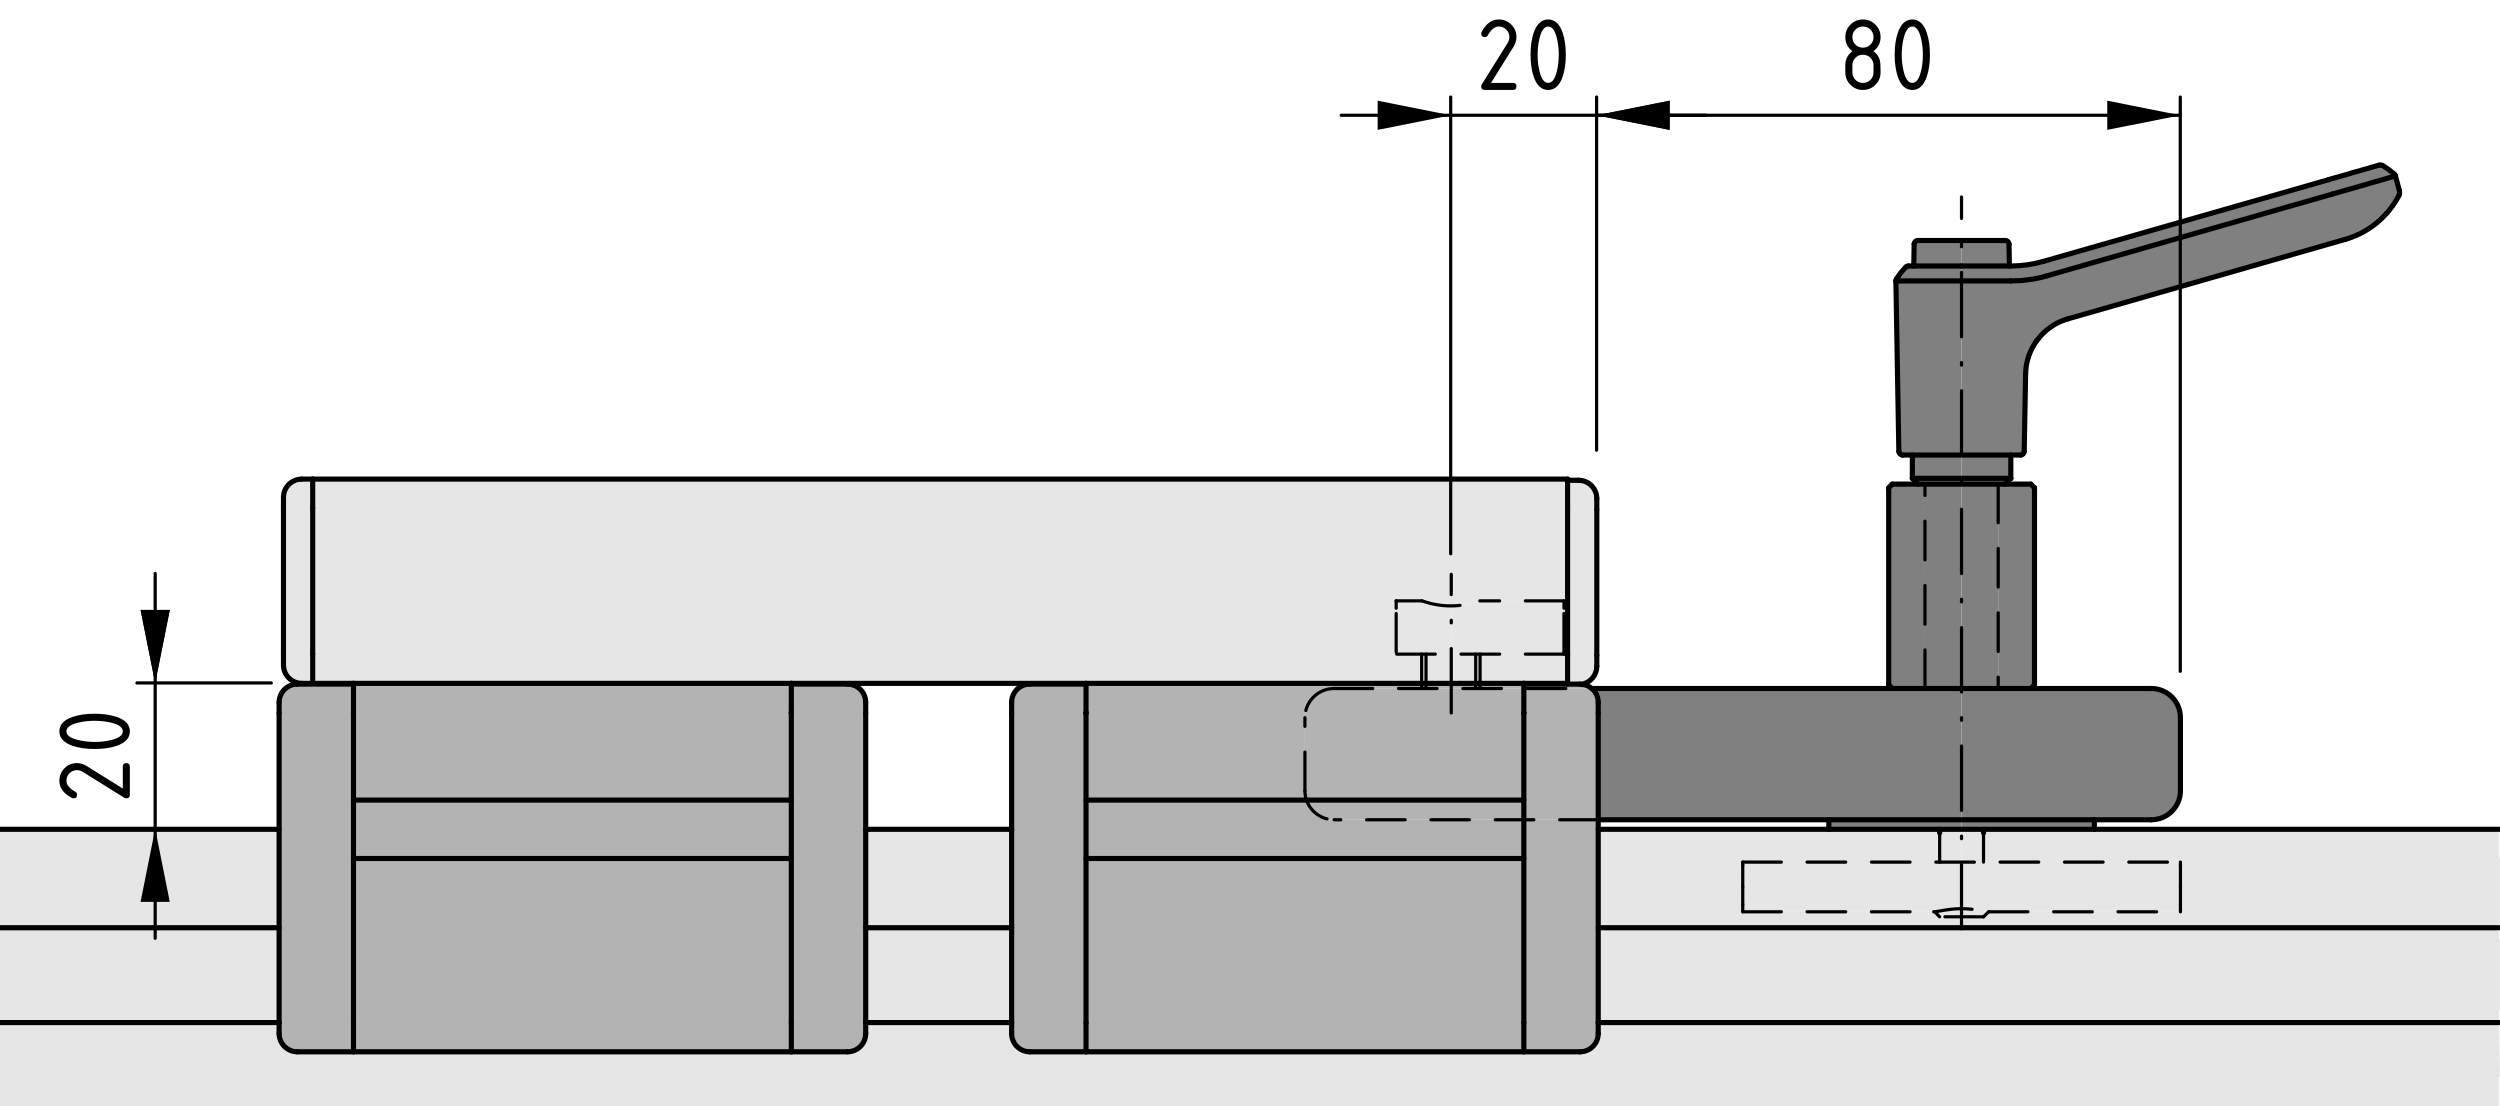<?xml version="1.0" encoding="utf-8"?>
<!-- Generator: Adobe Illustrator 23.0.2, SVG Export Plug-In . SVG Version: 6.00 Build 0)  -->
<svg version="1.1" id="Ebene_1" xmlns="http://www.w3.org/2000/svg" xmlns:xlink="http://www.w3.org/1999/xlink" x="0px" y="0px"
	 viewBox="0 0 194.26 85.967" style="enable-background:new 0 0 194.26 85.967;" xml:space="preserve">
<style type="text/css">
	.st0{fill:#E6E6E6;}
	.st1{fill:#808080;}
	.st2{fill:#B3B3B3;}
	.st3{fill:none;stroke:#000000;stroke-width:0.4;stroke-linecap:round;stroke-linejoin:round;stroke-miterlimit:10;}
	
		.st4{fill:none;stroke:#000000;stroke-width:0.25;stroke-linecap:round;stroke-linejoin:round;stroke-miterlimit:10;stroke-dasharray:5,2,0.2,2;}
	
		.st5{fill:none;stroke:#000000;stroke-width:0.25;stroke-linecap:round;stroke-linejoin:round;stroke-miterlimit:10;stroke-dasharray:3,2;}
	.st6{fill:none;stroke:#000000;stroke-width:0.25;stroke-linecap:round;stroke-linejoin:round;stroke-miterlimit:10;}
</style>
<g id="Kontur">
	<g id="XMLID_1_">
		<g>
			<path class="st0" d="M21.688,80.309c0,0.79,0.64,1.42,1.42,1.42h4.36h34.02
				h4.36c0.79,0,1.42-0.63,1.42-1.42v-0.85h11.34v0.85
				c0,0.79,0.63,1.42,1.42,1.42h4.36h34.02h4.36
				c0.79,0,1.42-0.63,1.42-1.42v-0.85h70l0.07,4.18l-0.07,0.07v2.3
				H-0.002v-2.3v-4.25h21.69V80.309z"/>
			<polygon class="st0" points="152.418,72.089 194.188,72.089 194.188,72.659 194.188,72.859 
				194.188,72.969 194.258,72.969 194.258,78.439 194.188,78.509 194.188,78.699 
				194.188,78.899 194.188,79.459 124.188,79.459 124.188,72.089 			"/>
			<path class="st0" d="M152.418,71.239h1.71l0.39-0.39c0.02-0.01,0.04,0,0.06,0
				h14.85v-0.58v-1.36v-1.69v-0.23H154.128v-2.27l0.01-0.16l0.03-0.12
				h8.57h31.45v2.22h0.07v5.36l-0.07,0.07h-41.77V71.239z"/>
			<polygon class="st0" points="-0.002,72.089 -0.002,66.739 -0.002,64.439 21.688,64.439 
				21.688,72.089 			"/>
			<polygon class="st0" points="21.688,79.459 -0.002,79.459 -0.002,78.899 -0.002,78.699 
				-0.002,78.509 -0.002,73.049 -0.002,72.859 -0.002,72.659 -0.002,72.089 
				21.688,72.089 			"/>
			<path class="st1" d="M186.438,14.799c0.04,0.14,0.02,0.29-0.04,0.41
				c-0.87,1.65-2.37,2.88-4.16,3.39l-21.56,6.18
				c-0.09,0.03-0.18,0.06-0.28,0.09c-0.07,0.03-0.14,0.05-0.21,0.08
				c-0.06,0.03-0.11,0.05-0.16,0.07c-0.05,0.03-0.09,0.05-0.14,0.07
				c-0.05,0.03-0.1,0.05-0.15,0.08s-0.11,0.06-0.16,0.09
				c-0.05,0.04-0.11,0.07-0.16,0.11c-0.05,0.03-0.09,0.06-0.13,0.09
				c-0.04,0.03-0.08,0.05-0.11,0.08c-0.03,0.02-0.06,0.04-0.09,0.07
				c-0.05,0.03-0.09,0.07-0.13,0.11c-0.07,0.06-0.13,0.12-0.2,0.18
				c-0.08,0.08-0.16,0.16-0.23,0.25c-0.1,0.11-0.19,0.22-0.27,0.33
				c-0.05,0.07-0.09,0.13-0.13,0.19c-0.03,0.05-0.06,0.1-0.09,0.15
				c-0.03,0.04-0.05,0.08-0.07,0.12c-0.02,0.03-0.03,0.06-0.05,0.09
				c-0.03,0.05-0.05,0.1-0.08,0.16c-0.04,0.07-0.07,0.15-0.1,0.23
				c-0.05,0.11-0.08,0.21-0.12,0.32c-0.02,0.06-0.04,0.13-0.06,0.2
				c-0.02,0.06-0.03,0.11-0.04,0.17c-0.01,0.04-0.02,0.08-0.03,0.12
				c-0.01,0.04-0.01,0.07-0.02,0.1c-0.01,0.05-0.02,0.11-0.03,0.17
				c-0.01,0.08-0.02,0.16-0.02,0.24c-0.01,0.11-0.02,0.21-0.02,0.32
				l-0.11,6.02c0,0.15-0.12,0.28-0.28,0.28h-0.76h-3.83V21.829h3.83
				c0.24,0,0.47-0.01,0.71-0.02c0.23-0.02,0.47-0.04,0.7-0.08
				c0.24-0.03,0.48-0.07,0.71-0.12c0.24-0.05,0.47-0.11,0.7-0.18
				l8.9-2.55l8.9-2.55l4.37-1.25l0.36-0.1l0.37-0.11l0.36-0.1
				l0.35-0.1l0.35-0.1l0.33-0.1l0.33-0.09l0.31-0.09l0.29-0.09
				l0.28-0.08l0.26-0.07l0.24-0.07l0.22-0.06l0.19-0.06l0.17-0.05
				l0.15-0.04l0.12-0.03l0.1-0.03l0.06-0.02l0.05-0.01h0.01
				L186.438,14.799z"/>
			<path class="st1" d="M186.138,13.669v0.01h-0.01l-0.05,0.01l-0.06,0.02
				l-0.1,0.03l-0.12,0.03l-0.15,0.04l-0.17,0.05l-0.19,0.06l-0.22,0.06
				l-0.24,0.07l-0.26,0.07l-0.28,0.08l-0.29,0.09l-0.31,0.09
				l-0.33,0.09l-0.33,0.1l-0.35,0.1l-0.35,0.1l-0.36,0.1
				l-0.37,0.11l-0.36,0.1l-4.37,1.25l-8.9,2.55l-8.9,2.55
				c-0.23,0.07-0.46,0.13-0.7,0.18c-0.23,0.05-0.47,0.09-0.71,0.12
				c-0.23,0.04-0.47,0.06-0.7,0.08c-0.24,0.01-0.47,0.02-0.71,0.02
				h-3.83v-1.16h3.72h0.11c0.85,0,1.69-0.12,2.5-0.35l22.17-6.35
				l0.32-0.1l0.33-0.09l0.32-0.09l0.32-0.09l0.3-0.09l0.3-0.09
				l0.28-0.08l0.27-0.07l0.25-0.08l0.23-0.06l0.21-0.06l0.19-0.06
				l0.17-0.05l0.15-0.04l0.11-0.03l0.1-0.03l0.07-0.02l0.04-0.01
				h0.01c0.07-0.02,0.15-0.01,0.22,0.02
				c0.34,0.2,0.66,0.43,0.95,0.69
				C186.098,13.569,186.118,13.619,186.138,13.669z"/>
			<path class="st0" d="M154.518,70.849c-0.02-0.01-0.04-0.01-0.07-0.01
				c-0.04-0.01-0.09-0.01-0.15-0.02c-0.08-0.01-0.16-0.03-0.25-0.04
				c-0.09-0.02-0.18-0.03-0.27-0.05c-0.15-0.02-0.31-0.05-0.48-0.07
				c-0.16-0.02-0.32-0.03-0.49-0.04c-0.13-0.01-0.26-0.01-0.39-0.01
				v-3.62h1.71h15.3v0.23v1.69v1.36v0.58H154.578
				C154.558,70.849,154.538,70.839,154.518,70.849z"/>
			<path class="st1" d="M169.428,55.769v5.67c0,1.25-1.01,2.26-2.27,2.26h-4.42h-10.32
				V53.499h2.85h2.54h9.35C168.418,53.499,169.428,54.509,169.428,55.769z"/>
			<polygon class="st1" points="162.738,63.699 162.738,64.439 154.168,64.439 152.418,64.439 
				152.418,63.699 			"/>
			<polygon class="st1" points="158.088,37.909 158.088,53.209 157.808,53.499 155.268,53.499 
				155.268,37.619 155.798,37.619 157.808,37.619 			"/>
			<rect x="152.418" y="35.359" class="st1" width="3.83" height="1.81"/>
			<polygon class="st1" points="156.248,37.169 155.798,37.619 155.268,37.619 152.418,37.619 
				152.418,37.169 			"/>
			<path class="st1" d="M156.108,18.969l0.03,1.7h-3.72v-1.98h3.41
				C155.978,18.689,156.108,18.809,156.108,18.969z"/>
			<rect x="152.418" y="37.619" class="st1" width="2.85" height="15.88"/>
			<path class="st0" d="M154.518,70.849l-0.39,0.39h-1.71v-0.63
				c0.13,0,0.26,0,0.39,0.01c0.17,0.01,0.33,0.02,0.49,0.04
				c0.17,0.02,0.33,0.05,0.48,0.07c0.09,0.02,0.18,0.03,0.27,0.05
				c0.09,0.01,0.17,0.03,0.25,0.04c0.06,0.01,0.11,0.01,0.15,0.02
				C154.478,70.839,154.498,70.839,154.518,70.849z"/>
			<polygon class="st0" points="154.168,64.439 154.138,64.559 154.128,64.719 154.128,66.989 
				152.418,66.989 152.418,64.439 			"/>
			<path class="st0" d="M152.418,71.239v0.85h-28.23v-7.65h17.92h8.57l0.03,0.12
				l0.01,0.16v2.27h-15.3v0.23v1.69v1.36v0.58h14.84
				c0.02,0,0.04,0,0.06-0.01l0.4,0.4H152.418z"/>
			<path class="st0" d="M152.418,70.609v0.63h-1.7l-0.4-0.4
				c0.05,0,0.1,0,0.16-0.01c0.07-0.01,0.15-0.02,0.24-0.04
				c0.09-0.01,0.18-0.03,0.28-0.05c0.13-0.02,0.27-0.04,0.41-0.06
				c0.15-0.02,0.3-0.04,0.46-0.05c0.15-0.01,0.31-0.02,0.46-0.02
				C152.358,70.609,152.388,70.609,152.418,70.609z"/>
			<path class="st0" d="M152.418,66.989v3.62c-0.03,0-0.06,0-0.09,0
				c-0.15,0-0.31,0.01-0.46,0.02c-0.16,0.01-0.31,0.03-0.46,0.05
				c-0.14,0.02-0.28,0.04-0.41,0.06c-0.1,0.02-0.19,0.04-0.28,0.05
				c-0.09,0.02-0.17,0.03-0.24,0.04c-0.06,0.01-0.11,0.01-0.16,0.01
				c-0.02,0.01-0.04,0.01-0.06,0.01h-14.84v-0.58v-1.36v-1.69v-0.23
				h15.3H152.418z"/>
			<polygon class="st0" points="152.418,64.439 152.418,66.989 150.718,66.989 150.718,64.719 
				150.708,64.559 150.678,64.439 			"/>
			<polygon class="st1" points="152.418,63.699 152.418,64.439 150.678,64.439 142.108,64.439 
				142.108,63.699 			"/>
			<path class="st1" d="M152.418,53.499v10.2h-10.31h-17.92v-8.27v-0.85
				c0-0.43-0.19-0.82-0.49-1.08h23.34h2.54H152.418z"/>
			<rect x="149.578" y="37.619" class="st1" width="2.84" height="15.88"/>
			<polygon class="st1" points="152.418,37.169 152.418,37.619 149.578,37.619 149.048,37.619 
				148.598,37.169 			"/>
			<rect x="148.598" y="35.359" class="st1" width="3.82" height="1.81"/>
			<path class="st1" d="M152.418,21.829v13.53h-3.82h-0.76
				c-0.16,0-0.28-0.13-0.29-0.28l-0.23-13.25H152.418z"/>
			<path class="st1" d="M152.418,20.669v1.16h-5.1c0-0.05,0.02-0.11,0.05-0.15
				c0.2-0.33,0.44-0.64,0.72-0.92c0.05-0.06,0.12-0.09,0.2-0.09
				h0.42H152.418z"/>
			<path class="st1" d="M152.418,18.689v1.98h-3.71l0.03-1.7
				c0-0.16,0.13-0.28,0.28-0.28H152.418z"/>
			<polygon class="st1" points="149.578,37.619 149.578,53.499 147.038,53.499 146.758,53.209 
				146.758,37.909 147.038,37.619 149.048,37.619 			"/>
			<path class="st2" d="M124.188,79.459v0.85c0,0.79-0.63,1.42-1.42,1.42h-4.36
				v-2.27v-3.68v-0.06v-9.01v-3.01h5.78v0.74v7.65V79.459z"/>
			<path class="st2" d="M124.188,55.429v8.27h-5.78v-1.53v-6.74V55.399v-0.03v-1.87
				h5.28h0.01c0.3,0.26,0.49,0.65,0.49,1.08V55.429z"/>
			<path class="st0" d="M124.078,50.919v0.85c0,0.68-0.48,1.27-1.15,1.4v0.01
				c-0.05-0.02-0.11-0.02-0.16-0.02h-0.96v-0.06v-2.18v-0.09v-0.16
				v-1.91v-0.85v-8.3v-0.02v-2.25V37.319h0.85c0.78,0,1.42,0.63,1.42,1.42
				v0.85V50.919z"/>
			<path class="st2" d="M123.688,53.499h-5.28v-0.34h3.4h0.96
				c0.05,0,0.11,0,0.16,0.02C123.218,53.199,123.478,53.319,123.688,53.499z"/>
			<polygon class="st0" points="121.808,50.919 121.808,53.099 118.408,53.099 115.008,53.099 
				115.008,50.829 121.528,50.829 121.528,50.669 121.808,50.669 121.808,50.829 			"/>
			<path class="st0" d="M112.768,47.079c-0.77,0.01-1.54-0.13-2.27-0.39h-2.01
				v0.57v3.41v0.16h1.98v2.27H84.388H61.488H27.468h-3.17v-2.27v-2.07
				v-0.85v-8.3v-0.12v-2.26h97.51v0.09v0.02v2.25v0.02v8.3v0.85v1.91
				h-0.28v-3.41v-0.57h-6.54h-0.01C114.268,46.949,113.508,47.079,112.768,47.079
				z"/>
			<path class="st0" d="M121.528,50.669v0.16h-6.52h-0.34h-1.9v-3.75
				c0.74,0,1.5-0.13,2.21-0.39h0.01h6.54v0.57V50.669z"/>
			<polygon class="st2" points="118.408,79.459 118.408,81.729 84.388,81.729 84.388,79.459 
				84.388,75.779 84.388,75.719 84.388,66.709 118.408,66.709 118.408,75.719 
				118.408,75.779 			"/>
			<path class="st2" d="M118.408,63.699v3.01H84.388v-4.54h17.13
				c0.31,0.89,1.15,1.53,2.15,1.53H118.408z"/>
			<path class="st2" d="M118.408,62.169v1.53h-14.74c-1,0-1.84-0.64-2.15-1.53H118.408z"
				/>
			<path class="st2" d="M112.768,53.499h1.9h0.34h3.4v1.87v0.03v0.03v6.74
				h-16.89c-0.08-0.23-0.12-0.47-0.12-0.73v-5.67
				c0-1.26,1.02-2.27,2.27-2.27h6.8h0.34H112.768z"/>
			<polygon class="st2" points="118.408,53.159 118.408,53.499 115.008,53.499 115.008,53.099 
				118.408,53.099 			"/>
			<rect x="114.668" y="53.099" class="st2" width="0.34" height="0.4"/>
			<rect x="114.668" y="50.829" class="st0" width="0.34" height="2.27"/>
			<rect x="112.768" y="53.099" class="st2" width="1.9" height="0.4"/>
			<rect x="112.768" y="50.829" class="st0" width="1.9" height="2.27"/>
			<rect x="110.808" y="53.099" class="st2" width="1.96" height="0.4"/>
			<rect x="110.808" y="50.829" class="st0" width="1.96" height="2.27"/>
			<path class="st0" d="M112.768,47.079v3.75h-1.96h-0.34h-1.98v-0.16v-3.41v-0.57h2.01
				C111.228,46.949,111.998,47.089,112.768,47.079z"/>
			<rect x="110.468" y="53.099" class="st2" width="0.34" height="0.4"/>
			<rect x="110.468" y="50.829" class="st0" width="0.34" height="2.27"/>
			<path class="st2" d="M110.468,53.099v0.4h-6.8c-1.25,0-2.27,1.01-2.27,2.27v5.67
				c0,0.26,0.04,0.5,0.12,0.73H84.388v-6.74V55.399v-0.03v-2.21v-0.06H110.468z"
				/>
			<path class="st2" d="M84.388,79.459v2.27h-4.36c-0.79,0-1.42-0.63-1.42-1.42
				v-0.85v-7.37v-7.65v-9.01v-0.85c0-0.79,0.63-1.42,1.42-1.42h4.36
				v2.21v0.03v0.03v6.74v4.54v9.01v0.06V79.459z"/>
			<rect x="67.268" y="72.089" class="st0" width="11.34" height="7.37"/>
			<rect x="67.268" y="64.439" class="st0" width="11.34" height="7.65"/>
			<path class="st2" d="M67.268,79.459v0.85c0,0.79-0.63,1.42-1.42,1.42h-4.36
				v-2.27v-3.68v-0.06v-9.01v-4.54v-6.74V55.399v-0.03v-2.21h4.36
				c0.79,0,1.42,0.63,1.42,1.42v0.85v9.01v7.65V79.459z"/>
			<polygon class="st2" points="61.488,79.459 61.488,81.729 27.468,81.729 27.468,79.459 
				27.468,75.779 27.468,75.719 27.468,66.709 61.488,66.709 61.488,75.719 
				61.488,75.779 			"/>
			<rect x="27.468" y="62.169" class="st2" width="34.02" height="4.54"/>
			<polygon class="st2" points="61.488,55.429 61.488,62.169 27.468,62.169 27.468,55.429 
				27.468,55.399 27.468,55.369 27.468,53.159 27.468,53.099 61.488,53.099 
				61.488,53.159 61.488,55.369 61.488,55.399 			"/>
			<path class="st2" d="M27.468,79.459v2.27h-4.36c-0.78,0-1.42-0.63-1.42-1.42
				v-0.85v-7.37v-7.65v-9.01v-0.85c0-0.79,0.64-1.42,1.42-1.42h4.36
				v2.21v0.03v0.03v6.74v4.54v9.01v0.06V79.459z"/>
			<path class="st0" d="M24.298,50.829v2.27h-0.85c-0.78,0-1.42-0.63-1.42-1.42
				v-0.85V39.489v-0.85c0-0.78,0.64-1.41,1.42-1.41h0.85v2.26v0.12
				v8.3v0.85V50.829z"/>
		</g>
		<g>
			<line class="st3" x1="142.108" y1="64.439" x2="124.188" y2="64.439"/>
			<line class="st3" x1="194.188" y1="64.439" x2="162.738" y2="64.439"/>
			<line class="st3" x1="78.608" y1="64.439" x2="67.268" y2="64.439"/>
			<line class="st3" x1="21.688" y1="64.439" x2="-0.002" y2="64.439"/>
			<line class="st3" x1="121.808" y1="53.099" x2="118.408" y2="53.099"/>
			<line class="st3" x1="84.388" y1="53.099" x2="61.488" y2="53.099"/>
			<line class="st3" x1="27.468" y1="53.099" x2="24.298" y2="53.099"/>
			<line class="st3" x1="24.298" y1="50.829" x2="24.298" y2="53.099"/>
			<line class="st3" x1="24.298" y1="37.229" x2="121.808" y2="37.229"/>
			<line class="st3" x1="121.808" y1="37.229" x2="121.808" y2="37.319"/>
			<line class="st3" x1="142.108" y1="63.699" x2="124.188" y2="63.699"/>
			<line class="st3" x1="167.158" y1="63.699" x2="162.738" y2="63.699"/>
			<polyline class="st3" points="123.698,53.499 147.038,53.499 149.578,53.499 152.418,53.499 
				155.268,53.499 157.808,53.499 167.158,53.499 			"/>
			<path class="st3" d="M167.158,63.699c1.26,0,2.27-1.01,2.27-2.26"/>
			<path class="st3" d="M169.428,55.769c0-1.26-1.01-2.27-2.27-2.27"/>
			<line class="st3" x1="169.428" y1="55.769" x2="169.428" y2="61.439"/>
			<polyline class="st3" points="194.188,72.089 152.418,72.089 124.188,72.089 			"/>
			<line class="st3" x1="78.608" y1="72.089" x2="67.268" y2="72.089"/>
			<line class="st3" x1="21.688" y1="72.089" x2="-0.002" y2="72.089"/>
			<line class="st3" x1="194.188" y1="79.459" x2="124.188" y2="79.459"/>
			<line class="st3" x1="78.608" y1="79.459" x2="67.268" y2="79.459"/>
			<line class="st3" x1="21.688" y1="79.459" x2="-0.002" y2="79.459"/>
			<line class="st3" x1="124.078" y1="50.919" x2="124.078" y2="51.769"/>
			<path class="st3" d="M122.928,53.169c0.67-0.13,1.15-0.72,1.15-1.4"/>
			<line class="st3" x1="124.078" y1="39.589" x2="124.078" y2="50.919"/>
			<polyline class="st3" points="121.808,53.159 121.808,53.099 121.808,50.919 			"/>
			<polyline class="st3" points="121.808,50.919 121.808,50.829 121.808,50.669 121.808,48.759 
				121.808,47.909 121.808,39.609 121.808,39.589 			"/>
			<path class="st3" d="M124.078,38.739c0-0.79-0.64-1.42-1.42-1.42"/>
			<line class="st3" x1="124.078" y1="38.739" x2="124.078" y2="39.589"/>
			<line class="st3" x1="121.808" y1="37.319" x2="122.658" y2="37.319"/>
			<polyline class="st3" points="121.808,39.589 121.808,37.339 121.808,37.319 			"/>
			<line class="st3" x1="22.028" y1="50.829" x2="22.028" y2="39.489"/>
			<path class="st3" d="M22.028,51.679c0,0.79,0.64,1.42,1.42,1.42"/>
			<line class="st3" x1="22.028" y1="51.679" x2="22.028" y2="50.829"/>
			<line class="st3" x1="22.028" y1="39.489" x2="22.028" y2="38.639"/>
			<path class="st3" d="M23.448,37.229c-0.78,0-1.42,0.63-1.42,1.41"/>
			<line class="st3" x1="24.298" y1="37.229" x2="24.298" y2="39.489"/>
			<line class="st3" x1="24.298" y1="37.229" x2="23.448" y2="37.229"/>
			<line class="st3" x1="24.298" y1="53.099" x2="23.448" y2="53.099"/>
			<polyline class="st3" points="24.298,39.489 24.298,39.609 24.298,47.909 24.298,48.759 
				24.298,50.829 			"/>
			<line class="st3" x1="61.488" y1="81.729" x2="27.468" y2="81.729"/>
			<line class="st3" x1="27.468" y1="81.729" x2="27.468" y2="79.459"/>
			<line class="st3" x1="61.488" y1="79.459" x2="61.488" y2="81.729"/>
			<line class="st3" x1="61.488" y1="53.099" x2="27.468" y2="53.099"/>
			<polyline class="st3" points="61.488,53.099 61.488,53.159 61.488,55.369 			"/>
			<polyline class="st3" points="27.468,55.369 27.468,53.159 27.468,53.099 			"/>
			<line class="st3" x1="61.488" y1="55.369" x2="61.488" y2="55.399"/>
			<line class="st3" x1="27.468" y1="55.369" x2="27.468" y2="55.399"/>
			<line class="st3" x1="61.488" y1="62.169" x2="27.468" y2="62.169"/>
			<line class="st3" x1="61.488" y1="66.709" x2="27.468" y2="66.709"/>
			<line class="st3" x1="118.408" y1="81.729" x2="84.388" y2="81.729"/>
			<line class="st3" x1="84.388" y1="81.729" x2="84.388" y2="79.459"/>
			<line class="st3" x1="118.408" y1="79.459" x2="118.408" y2="81.729"/>
			<polyline class="st3" points="118.408,53.099 115.008,53.099 114.668,53.099 112.768,53.099 
				110.808,53.099 110.468,53.099 84.388,53.099 			"/>
			<polyline class="st3" points="118.408,53.099 118.408,53.159 118.408,53.499 118.408,55.369 			
				"/>
			<polyline class="st3" points="84.388,55.369 84.388,53.159 84.388,53.099 			"/>
			<line class="st3" x1="118.408" y1="55.369" x2="118.408" y2="55.399"/>
			<line class="st3" x1="84.388" y1="55.369" x2="84.388" y2="55.399"/>
			<polyline class="st3" points="118.408,62.169 101.518,62.169 84.388,62.169 			"/>
			<line class="st3" x1="118.408" y1="66.709" x2="84.388" y2="66.709"/>
			<path class="st3" d="M21.688,80.309c0,0.79,0.64,1.42,1.42,1.42"/>
			<line class="st3" x1="21.688" y1="80.309" x2="21.688" y2="79.459"/>
			<line class="st3" x1="23.108" y1="81.729" x2="27.468" y2="81.729"/>
			<polyline class="st3" points="21.688,79.459 21.688,72.089 21.688,64.439 21.688,55.429 			"/>
			<polyline class="st3" points="27.468,79.459 27.468,75.779 27.468,75.719 27.468,66.709 
				27.468,62.169 27.468,55.429 			"/>
			<line class="st3" x1="21.688" y1="55.429" x2="21.688" y2="54.579"/>
			<path class="st3" d="M23.108,53.159c-0.78,0-1.42,0.63-1.42,1.42"/>
			<line class="st3" x1="23.108" y1="53.159" x2="27.468" y2="53.159"/>
			<line class="st3" x1="27.468" y1="55.429" x2="27.468" y2="55.399"/>
			<path class="st3" d="M78.608,80.309c0,0.79,0.63,1.42,1.42,1.42"/>
			<line class="st3" x1="78.608" y1="80.309" x2="78.608" y2="79.459"/>
			<line class="st3" x1="80.028" y1="81.729" x2="84.388" y2="81.729"/>
			<polyline class="st3" points="78.608,79.459 78.608,72.089 78.608,64.439 78.608,55.429 			"/>
			<polyline class="st3" points="84.388,79.459 84.388,75.779 84.388,75.719 84.388,66.709 
				84.388,62.169 84.388,55.429 			"/>
			<line class="st3" x1="78.608" y1="55.429" x2="78.608" y2="54.579"/>
			<path class="st3" d="M80.028,53.159c-0.79,0-1.42,0.63-1.42,1.42"/>
			<line class="st3" x1="80.028" y1="53.159" x2="84.388" y2="53.159"/>
			<line class="st3" x1="84.388" y1="55.429" x2="84.388" y2="55.399"/>
			<line class="st3" x1="65.848" y1="81.729" x2="61.488" y2="81.729"/>
			<polyline class="st3" points="61.488,55.429 61.488,62.169 61.488,66.709 61.488,75.719 
				61.488,75.779 61.488,79.459 			"/>
			<line class="st3" x1="67.268" y1="79.459" x2="67.268" y2="80.309"/>
			<path class="st3" d="M65.848,81.729c0.79,0,1.42-0.63,1.42-1.42"/>
			<polyline class="st3" points="67.268,55.429 67.268,64.439 67.268,72.089 67.268,79.459 			"/>
			<line class="st3" x1="65.848" y1="53.159" x2="61.488" y2="53.159"/>
			<line class="st3" x1="61.488" y1="55.399" x2="61.488" y2="55.429"/>
			<path class="st3" d="M67.268,54.579c0-0.79-0.63-1.42-1.42-1.42"/>
			<line class="st3" x1="67.268" y1="54.579" x2="67.268" y2="55.429"/>
			<line class="st3" x1="122.768" y1="81.729" x2="118.408" y2="81.729"/>
			<line class="st3" x1="124.188" y1="79.459" x2="124.188" y2="80.309"/>
			<path class="st3" d="M122.768,81.729c0.79,0,1.42-0.63,1.42-1.42"/>
			<polyline class="st3" points="118.408,55.429 118.408,62.169 118.408,63.699 118.408,66.709 
				118.408,75.719 118.408,75.779 118.408,79.459 			"/>
			<polyline class="st3" points="124.188,55.429 124.188,63.699 124.188,64.439 124.188,72.089 
				124.188,79.459 			"/>
			<polyline class="st3" points="122.768,53.159 121.808,53.159 118.408,53.159 			"/>
			<line class="st3" x1="118.408" y1="55.399" x2="118.408" y2="55.429"/>
			<path class="st3" d="M123.688,53.499c-0.21-0.18-0.47-0.3-0.76-0.32
				c-0.05-0.02-0.11-0.02-0.16-0.02"/>
			<path class="st3" d="M124.188,54.579c0-0.43-0.19-0.82-0.49-1.08"/>
			<line class="st3" x1="124.188" y1="54.579" x2="124.188" y2="55.429"/>
			<polyline class="st4" points="152.418,72.169 152.418,72.089 152.418,71.239 152.418,70.609 
				152.418,66.989 152.418,64.439 152.418,63.699 152.418,53.499 152.418,37.619 
				152.418,37.169 152.418,35.359 152.418,21.829 152.418,20.669 152.418,18.689 
				152.418,15.309 			"/>
			<path class="st3" d="M148.738,18.969c0-0.16,0.13-0.28,0.28-0.28"/>
			<path class="st3" d="M155.828,18.689c0.15,0,0.28,0.12,0.28,0.28"/>
			<polyline class="st3" points="149.018,18.689 152.418,18.689 155.828,18.689 			"/>
			<line class="st3" x1="148.708" y1="20.669" x2="148.738" y2="18.969"/>
			<line class="st3" x1="156.108" y1="18.969" x2="156.138" y2="20.669"/>
			<line class="st3" x1="148.598" y1="37.169" x2="148.598" y2="35.359"/>
			<line class="st3" x1="156.248" y1="35.359" x2="156.248" y2="37.169"/>
			<line class="st3" x1="156.248" y1="37.169" x2="155.798" y2="37.619"/>
			<line class="st3" x1="149.048" y1="37.619" x2="148.598" y2="37.169"/>
			<line class="st3" x1="186.138" y1="13.679" x2="186.438" y2="14.799"/>
			<path class="st3" d="M186.058,13.539c0.04,0.03,0.06,0.08,0.08,0.13"/>
			<line class="st3" x1="157.398" y1="29.059" x2="157.288" y2="35.079"/>
			<line class="st3" x1="147.548" y1="35.079" x2="147.318" y2="21.829"/>
			<path class="st3" d="M147.318,21.829c0-0.05,0.02-0.11,0.05-0.15"/>
			<path class="st3" d="M186.438,14.799c0.04,0.14,0.02,0.29-0.04,0.41"/>
			<path class="st3" d="M185.108,12.849c0.34,0.2,0.66,0.43,0.95,0.69"/>
			<path class="st3" d="M147.368,21.679c0.2-0.33,0.44-0.64,0.72-0.92"/>
			<path class="st3" d="M160.678,24.779c-0.09,0.03-0.18,0.06-0.28,0.09
				c-0.07,0.03-0.14,0.05-0.21,0.08c-0.06,0.03-0.11,0.05-0.16,0.07
				c-0.05,0.03-0.09,0.05-0.14,0.07c-0.05,0.03-0.1,0.05-0.15,0.08
				s-0.11,0.06-0.16,0.09c-0.05,0.04-0.11,0.07-0.16,0.11
				c-0.05,0.03-0.09,0.06-0.13,0.09c-0.04,0.03-0.08,0.05-0.11,0.08
				c-0.03,0.02-0.06,0.04-0.09,0.07c-0.05,0.03-0.09,0.07-0.13,0.11
				c-0.07,0.06-0.13,0.12-0.2,0.18c-0.08,0.08-0.16,0.16-0.23,0.25
				c-0.1,0.11-0.19,0.22-0.27,0.33"/>
			<path class="st3" d="M158.258,26.479c-0.05,0.07-0.09,0.13-0.13,0.19
				c-0.03,0.05-0.06,0.1-0.09,0.15c-0.03,0.04-0.05,0.08-0.07,0.12
				c-0.02,0.03-0.03,0.06-0.05,0.09c-0.03,0.05-0.05,0.1-0.08,0.16
				c-0.04,0.07-0.07,0.15-0.1,0.23c-0.05,0.11-0.08,0.21-0.12,0.32"
				/>
			<path class="st3" d="M157.618,27.739c-0.02,0.06-0.04,0.13-0.06,0.2
				c-0.02,0.06-0.03,0.11-0.04,0.17c-0.01,0.04-0.02,0.08-0.03,0.12
				c-0.01,0.04-0.01,0.07-0.02,0.1c-0.01,0.05-0.02,0.11-0.03,0.17
				c-0.01,0.08-0.02,0.16-0.02,0.24c-0.01,0.11-0.02,0.21-0.02,0.32"/>
			<line class="st3" x1="182.238" y1="18.599" x2="160.678" y2="24.779"/>
			<path class="st3" d="M186.398,15.209c-0.87,1.65-2.37,2.88-4.16,3.39"/>
			<path class="st3" d="M157.288,35.079c0,0.15-0.12,0.28-0.28,0.28"/>
			<path class="st3" d="M147.838,35.359c-0.16,0-0.28-0.13-0.29-0.28"/>
			<path class="st3" d="M184.888,12.829c0.07-0.02,0.15-0.01,0.22,0.02"/>
			<path class="st3" d="M148.088,20.759c0.05-0.06,0.12-0.09,0.2-0.09"/>
			<line class="st3" x1="146.758" y1="37.909" x2="147.038" y2="37.619"/>
			<line class="st3" x1="157.808" y1="37.619" x2="158.088" y2="37.909"/>
			<line class="st3" x1="158.088" y1="53.209" x2="157.808" y2="53.499"/>
			<line class="st3" x1="147.038" y1="53.499" x2="146.758" y2="53.209"/>
			<line class="st3" x1="158.088" y1="37.909" x2="158.088" y2="53.209"/>
			<line class="st3" x1="146.758" y1="53.209" x2="146.758" y2="37.909"/>
			<polyline class="st3" points="148.598,37.169 152.418,37.169 156.248,37.169 			"/>
			<polyline class="st3" points="147.838,35.359 148.598,35.359 152.418,35.359 156.248,35.359 
				157.008,35.359 			"/>
			<polyline class="st3" points="184.888,12.829 184.878,12.829 184.838,12.839 184.768,12.859 
				184.668,12.889 184.558,12.919 184.408,12.959 184.238,13.009 184.048,13.069 
				183.838,13.129 183.608,13.189 183.358,13.269 183.088,13.339 182.808,13.419 
				182.508,13.509 182.208,13.599 181.888,13.689 181.568,13.779 181.238,13.869 
				180.918,13.969 			"/>
			<line class="st3" x1="180.918" y1="13.969" x2="158.748" y2="20.319"/>
			<path class="st3" d="M158.748,20.319c-0.81,0.23-1.65,0.35-2.5,0.35"/>
			<polyline class="st3" points="156.248,20.669 156.138,20.669 152.418,20.669 			"/>
			<polyline class="st3" points="152.418,20.669 148.708,20.669 148.288,20.669 			"/>
			<polyline class="st3" points="157.808,37.619 155.798,37.619 155.268,37.619 152.418,37.619 
				149.578,37.619 149.048,37.619 147.038,37.619 			"/>
			<line class="st3" x1="147.318" y1="21.829" x2="152.418" y2="21.829"/>
			<line class="st3" x1="152.418" y1="21.829" x2="156.248" y2="21.829"/>
			<path class="st3" d="M156.248,21.829c0.24,0,0.47-0.01,0.71-0.02
				c0.23-0.02,0.47-0.04,0.7-0.08c0.24-0.03,0.48-0.07,0.71-0.12
				c0.24-0.05,0.47-0.11,0.7-0.18"/>
			<polyline class="st3" points="159.068,21.429 167.968,18.879 176.868,16.329 181.238,15.079 			
				"/>
			<polyline class="st3" points="181.238,15.079 181.598,14.979 181.968,14.869 182.328,14.769 
				182.678,14.669 183.028,14.569 183.358,14.469 183.688,14.379 183.998,14.289 
				184.288,14.199 184.568,14.119 184.828,14.049 185.068,13.979 185.288,13.919 
				185.478,13.859 185.648,13.809 185.798,13.769 185.918,13.739 186.018,13.709 
				186.078,13.689 186.128,13.679 186.138,13.679 186.138,13.669 			"/>
			<line class="st5" x1="155.268" y1="37.619" x2="155.268" y2="53.499"/>
			<line class="st5" x1="149.578" y1="53.499" x2="149.578" y2="37.619"/>
			<polyline class="st3" points="154.128,64.719 154.138,64.559 154.168,64.439 			"/>
			<polyline class="st3" points="150.678,64.439 150.708,64.559 150.718,64.719 			"/>
			<line class="st5" x1="150.318" y1="70.839" x2="150.718" y2="71.239"/>
			<polyline class="st5" points="154.128,71.239 154.518,70.849 154.528,70.839 			"/>
			<line class="st5" x1="154.128" y1="66.989" x2="154.128" y2="64.719"/>
			<line class="st5" x1="150.718" y1="64.719" x2="150.718" y2="66.989"/>
			<line class="st5" x1="135.418" y1="68.909" x2="135.418" y2="67.219"/>
			<line class="st5" x1="169.428" y1="68.909" x2="169.428" y2="67.219"/>
			<line class="st5" x1="135.418" y1="67.219" x2="135.418" y2="66.989"/>
			<polyline class="st5" points="135.418,66.989 150.718,66.989 152.418,66.989 154.128,66.989 
				169.428,66.989 			"/>
			<line class="st5" x1="169.428" y1="67.219" x2="169.428" y2="66.989"/>
			<line class="st5" x1="169.428" y1="70.269" x2="169.428" y2="68.909"/>
			<line class="st5" x1="135.418" y1="70.269" x2="135.418" y2="68.909"/>
			<line class="st5" x1="154.578" y1="70.849" x2="169.428" y2="70.849"/>
			<path class="st5" d="M150.258,70.849c0.02,0,0.04,0,0.06-0.01
				c0.05,0,0.1,0,0.16-0.01c0.07-0.01,0.15-0.02,0.24-0.04
				c0.09-0.01,0.18-0.03,0.28-0.05c0.13-0.02,0.27-0.04,0.41-0.06
				c0.15-0.02,0.3-0.04,0.46-0.05c0.15-0.01,0.31-0.02,0.46-0.02
				c0.03,0,0.06,0,0.09,0c0.13,0,0.26,0,0.39,0.01
				c0.17,0.01,0.33,0.02,0.49,0.04c0.17,0.02,0.33,0.05,0.48,0.07
				c0.09,0.02,0.18,0.03,0.27,0.05c0.09,0.01,0.17,0.03,0.25,0.04
				c0.06,0.01,0.11,0.01,0.15,0.02c0.03,0,0.05,0,0.07,0.01
				c0.02-0.01,0.04,0,0.06,0"/>
			<line class="st5" x1="135.418" y1="70.849" x2="150.258" y2="70.849"/>
			<line class="st5" x1="169.428" y1="70.849" x2="169.428" y2="70.269"/>
			<line class="st5" x1="135.418" y1="70.849" x2="135.418" y2="70.269"/>
			<polyline class="st5" points="154.128,71.239 152.418,71.239 150.718,71.239 			"/>
			<line class="st3" x1="142.108" y1="64.439" x2="142.108" y2="63.699"/>
			<line class="st3" x1="162.738" y1="63.699" x2="162.738" y2="64.439"/>
			<polyline class="st3" points="162.738,64.439 154.168,64.439 152.418,64.439 150.678,64.439 
				142.108,64.439 			"/>
			<polyline class="st3" points="162.738,63.699 152.418,63.699 142.108,63.699 			"/>
			<polyline class="st5" points="103.668,53.499 110.468,53.499 110.808,53.499 112.768,53.499 
				114.668,53.499 115.008,53.499 118.408,53.499 123.688,53.499 123.698,53.499 			"/>
			<path class="st5" d="M103.668,53.499c-1.25,0-2.27,1.01-2.27,2.27"/>
			<line class="st5" x1="101.398" y1="61.439" x2="101.398" y2="55.769"/>
			<path class="st5" d="M101.398,61.439c0,0.26,0.04,0.5,0.12,0.73
				c0.31,0.89,1.15,1.53,2.15,1.53"/>
			<polyline class="st5" points="124.188,63.699 118.408,63.699 103.668,63.699 			"/>
			<polyline class="st5" points="121.528,50.829 115.008,50.829 114.668,50.829 112.768,50.829 
				110.808,50.829 110.468,50.829 108.488,50.829 			"/>
			<line class="st5" x1="108.488" y1="50.669" x2="108.488" y2="47.259"/>
			<line class="st5" x1="108.488" y1="47.259" x2="108.488" y2="46.689"/>
			<line class="st5" x1="121.528" y1="46.689" x2="114.988" y2="46.689"/>
			<line class="st5" x1="121.528" y1="47.259" x2="121.528" y2="46.689"/>
			<line class="st5" x1="121.528" y1="50.669" x2="121.528" y2="47.259"/>
			<line class="st5" x1="121.528" y1="50.829" x2="121.528" y2="50.669"/>
			<polyline class="st5" points="110.468,50.829 110.468,53.099 110.468,53.499 			"/>
			<polyline class="st5" points="115.008,53.499 115.008,53.099 115.008,50.829 			"/>
			<path class="st5" d="M110.498,46.689c0.73,0.26,1.5,0.4,2.27,0.39
				c0.74,0,1.5-0.13,2.21-0.39"/>
			<polyline class="st5" points="110.808,50.829 110.808,53.099 110.808,53.499 			"/>
			<polyline class="st5" points="114.668,53.499 114.668,53.099 114.668,50.829 			"/>
			<polyline class="st4" points="112.768,55.399 112.768,53.499 112.768,53.099 112.768,50.829 
				112.768,47.079 112.768,44.629 			"/>
			<line class="st5" x1="110.498" y1="46.689" x2="108.488" y2="46.689"/>
		</g>
	</g>
</g>
<g id="Bemassung">
	<g id="SOLID">
		<polygon points="169.417,8.958 163.742,10.092 163.742,7.824 		"/>
	</g>
	<g id="SOLID_1_">
		<polygon points="124.063,8.958 129.738,7.824 129.738,10.092 		"/>
	</g>
	<line class="st6" x1="169.417" y1="52.16" x2="169.417" y2="7.54"/>
	<line class="st6" x1="124.063" y1="34.98" x2="124.063" y2="7.54"/>
	<g id="LINE_13117_">
		<line class="st6" x1="169.417" y1="8.958" x2="124.063" y2="8.958"/>
	</g>
	<g id="MTEXT">
		<g>
			<path d="M144.759,6.991c-0.379,0-0.702-0.134-0.97-0.4
				c-0.267-0.268-0.4-0.59-0.4-0.969V5.073c0-0.453,0.183-0.818,0.548-1.096
				c-0.365-0.276-0.548-0.642-0.548-1.096c0-0.379,0.134-0.701,0.4-0.969
				c0.268-0.267,0.591-0.4,0.97-0.4s0.702,0.134,0.969,0.4
				c0.268,0.268,0.4,0.59,0.4,0.969c0,0.454-0.183,0.819-0.548,1.096
				c0.263,0.199,0.429,0.444,0.498,0.735c0.033,0.146,0.05,0.449,0.05,0.909
				c0,0.379-0.133,0.701-0.4,0.969C145.461,6.857,145.138,6.991,144.759,6.991z
				 M144.759,3.704c0.229,0,0.424-0.079,0.583-0.238s0.238-0.354,0.238-0.584
				c0-0.227-0.08-0.42-0.24-0.58c-0.161-0.161-0.354-0.241-0.581-0.241
				c-0.229,0-0.424,0.079-0.583,0.238s-0.239,0.354-0.239,0.583
				c0,0.23,0.08,0.425,0.239,0.584S144.53,3.704,144.759,3.704z M144.759,6.443
				c0.229,0,0.424-0.079,0.583-0.238s0.238-0.354,0.238-0.583V5.073
				c0-0.227-0.08-0.42-0.24-0.58c-0.161-0.161-0.354-0.241-0.581-0.241
				c-0.229,0-0.424,0.079-0.583,0.238s-0.239,0.354-0.239,0.583v0.549
				c0,0.229,0.08,0.424,0.239,0.583S144.53,6.443,144.759,6.443z"/>
			<path d="M149.963,4.252c0,0.653-0.08,1.218-0.24,1.693
				c-0.235,0.697-0.611,1.046-1.129,1.046s-0.894-0.348-1.129-1.042
				c-0.161-0.476-0.241-1.042-0.241-1.697s0.08-1.222,0.241-1.697
				c0.235-0.694,0.611-1.042,1.129-1.042s0.894,0.349,1.129,1.046
				C149.883,3.034,149.963,3.599,149.963,4.252z M149.415,4.252
				c0-0.454-0.048-0.881-0.146-1.282c-0.146-0.606-0.372-0.909-0.676-0.909
				c-0.302,0-0.526,0.305-0.673,0.913c-0.1,0.409-0.149,0.836-0.149,1.278
				c0,0.451,0.049,0.879,0.146,1.282c0.146,0.606,0.372,0.909,0.677,0.909
				c0.304,0,0.529-0.303,0.676-0.909C149.368,5.131,149.415,4.703,149.415,4.252z"/>
		</g>
	</g>
	<g id="SOLID_2_">
		<polygon points="112.724,8.958 107.049,10.092 107.049,7.824 		"/>
	</g>
	<g id="SOLID_3_">
		<polygon points="124.063,8.958 129.738,7.824 129.738,10.092 		"/>
	</g>
	<line class="st6" x1="112.724" y1="43.03" x2="112.724" y2="7.54"/>
	<g id="LINE_13120_">
		<line class="st6" x1="112.724" y1="8.958" x2="104.22" y2="8.958"/>
	</g>
	<g id="LINE_13121_">
		<line class="st6" x1="112.724" y1="8.958" x2="124.063" y2="8.958"/>
	</g>
	<g id="LINE_13122_">
		<line class="st6" x1="124.063" y1="8.958" x2="132.567" y2="8.958"/>
	</g>
	<g id="MTEXT_1_">
		<g>
			<path d="M116.465,1.513c0.379,0,0.702,0.134,0.969,0.4
				c0.268,0.268,0.4,0.59,0.4,0.969c0,0.261-0.083,0.523-0.249,0.789
				l-1.727,2.772h1.702c0.183,0,0.273,0.091,0.273,0.274
				c0,0.182-0.091,0.273-0.273,0.273h-2.191c-0.183,0-0.274-0.091-0.274-0.273
				c0-0.056,0.016-0.108,0.046-0.158l2.009-3.225
				c0.091-0.147,0.137-0.298,0.137-0.453c0-0.227-0.08-0.42-0.24-0.58
				c-0.161-0.161-0.354-0.241-0.581-0.241c-0.311,0-0.597,0.229-0.859,0.688
				c-0.05,0.089-0.129,0.133-0.236,0.133c-0.183,0-0.274-0.091-0.274-0.273
				c0-0.041,0.009-0.079,0.025-0.112C115.46,1.841,115.909,1.513,116.465,1.513z"/>
			<path d="M121.669,4.252c0,0.653-0.08,1.218-0.24,1.693
				c-0.235,0.697-0.611,1.046-1.129,1.046s-0.894-0.348-1.129-1.042
				c-0.161-0.476-0.241-1.042-0.241-1.697s0.08-1.222,0.241-1.697
				c0.235-0.694,0.611-1.042,1.129-1.042s0.894,0.349,1.129,1.046
				C121.589,3.034,121.669,3.599,121.669,4.252z M121.122,4.252
				c0-0.454-0.048-0.881-0.146-1.282c-0.146-0.606-0.372-0.909-0.676-0.909
				c-0.302,0-0.526,0.305-0.673,0.913c-0.1,0.409-0.149,0.836-0.149,1.278
				c0,0.451,0.049,0.879,0.146,1.282c0.146,0.606,0.372,0.909,0.677,0.909
				c0.304,0,0.529-0.303,0.676-0.909C121.074,5.131,121.122,4.703,121.122,4.252z"/>
		</g>
	</g>
	<g id="SOLID_6_">
		<polygon points="12.058,53.068 10.924,47.393 13.192,47.393 		"/>
	</g>
	<g id="SOLID_5_">
		<polygon points="12.058,64.406 13.192,70.081 10.924,70.081 		"/>
	</g>
	<g id="SOLID_4_">
		<polygon points="12.058,53.068 10.924,47.393 13.192,47.393 		"/>
	</g>
	<line class="st6" x1="21.08" y1="53.068" x2="10.641" y2="53.068"/>
	<g id="LINE_3_">
		<line class="st6" x1="12.058" y1="64.406" x2="12.058" y2="72.91"/>
	</g>
	<g id="LINE_2_">
		<line class="st6" x1="12.058" y1="64.406" x2="12.058" y2="53.068"/>
	</g>
	<g id="LINE_1_">
		<line class="st6" x1="12.058" y1="53.068" x2="12.058" y2="44.564"/>
	</g>
	<g id="MTEXT_2_">
		<g>
			<path d="M4.613,60.665c0-0.379,0.134-0.701,0.4-0.969
				c0.268-0.268,0.59-0.4,0.969-0.4c0.261,0,0.523,0.083,0.789,0.249
				l2.772,1.727v-1.702c0-0.182,0.091-0.273,0.274-0.273
				c0.182,0,0.273,0.092,0.273,0.273v2.191c0,0.184-0.091,0.274-0.273,0.274
				c-0.056,0-0.108-0.015-0.158-0.046L6.435,59.981
				c-0.147-0.092-0.298-0.138-0.453-0.138c-0.227,0-0.42,0.08-0.58,0.241
				c-0.161,0.16-0.241,0.354-0.241,0.58c0,0.311,0.229,0.597,0.688,0.859
				c0.089,0.05,0.133,0.129,0.133,0.236c0,0.184-0.091,0.274-0.273,0.274
				c-0.041,0-0.079-0.009-0.112-0.024C4.941,61.669,4.613,61.221,4.613,60.665z"/>
			<path d="M7.352,55.46c0.653,0,1.218,0.08,1.693,0.241
				c0.697,0.234,1.046,0.611,1.046,1.129s-0.348,0.893-1.042,1.129
				c-0.476,0.16-1.042,0.24-1.697,0.24s-1.222-0.08-1.697-0.24
				c-0.694-0.236-1.042-0.611-1.042-1.129s0.349-0.895,1.046-1.129
				C6.135,55.541,6.699,55.46,7.352,55.46z M7.352,56.008
				c-0.454,0-0.881,0.049-1.282,0.146C5.464,56.3,5.161,56.526,5.161,56.831
				c0,0.301,0.305,0.525,0.913,0.672c0.409,0.1,0.836,0.149,1.278,0.149
				c0.451,0,0.879-0.048,1.282-0.146c0.606-0.146,0.909-0.372,0.909-0.676
				c0-0.305-0.303-0.53-0.909-0.677C8.231,56.057,7.804,56.008,7.352,56.008z"/>
		</g>
	</g>
</g>
</svg>
